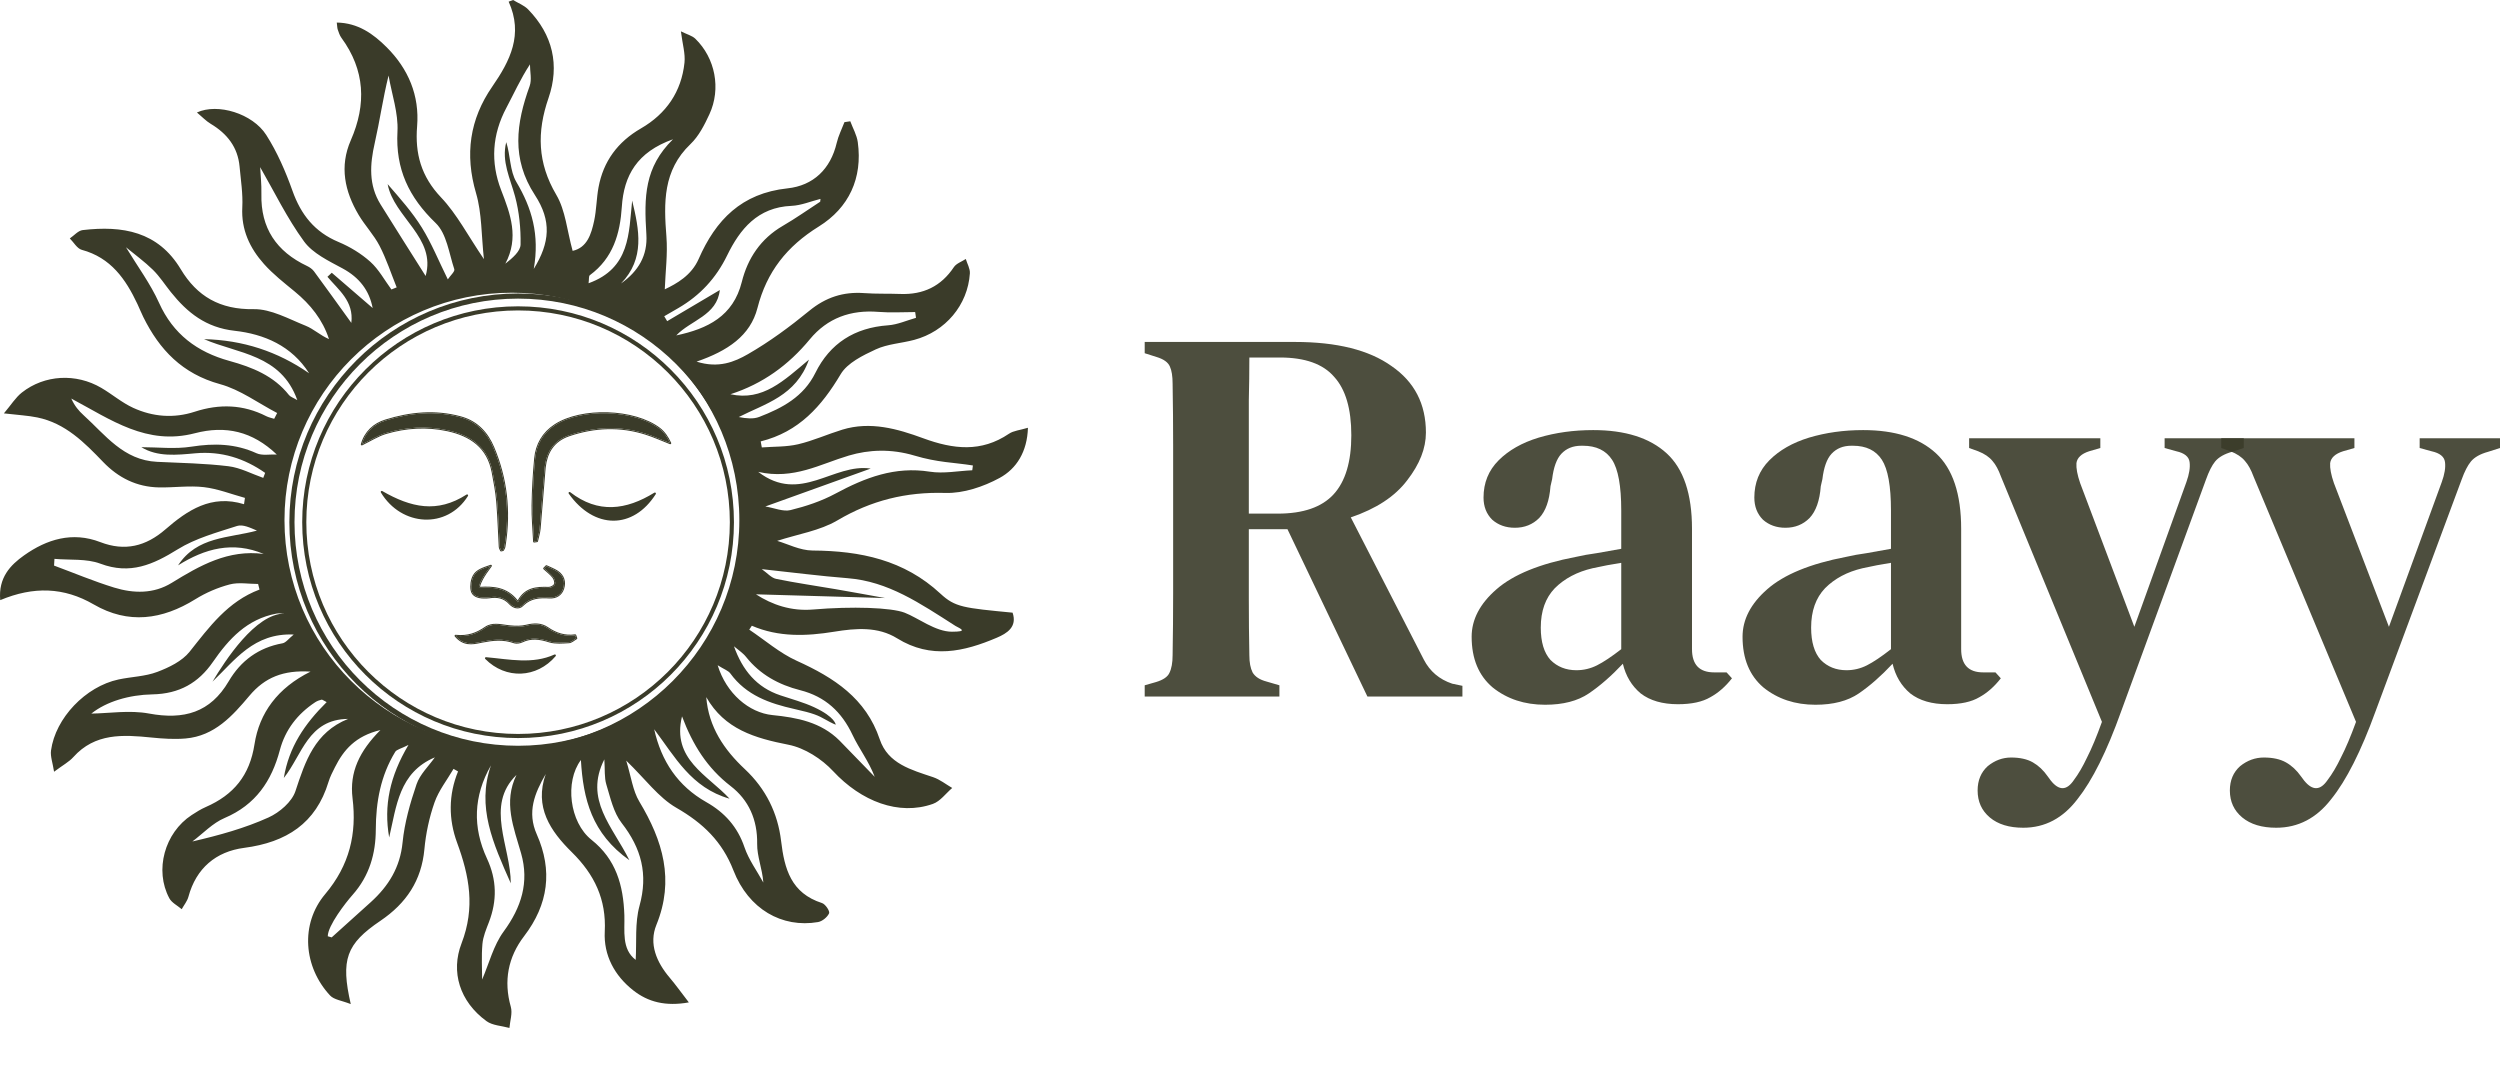 <svg width="1199" height="512" viewBox="0 0 1199 512" fill="none" xmlns="http://www.w3.org/2000/svg">
<path fill-rule="evenodd" clip-rule="evenodd" d="M246.069 0C248.502 1.483 251.382 2.551 253.296 4.52C265.136 16.697 268.503 31.294 263.068 47.014C257.433 63.302 257.756 78.106 266.799 93.432C271.223 100.927 271.936 110.555 274.636 120.318C281.559 118.769 283.561 112.372 284.947 105.929C286.087 100.655 286.066 95.153 287.051 89.839C289.361 77.363 296.243 68.039 307.396 61.591C319.59 54.541 326.816 43.937 328.278 30.059C328.735 25.727 327.33 21.202 326.56 15.032C329.567 16.53 331.974 17.112 333.488 18.585C343.034 27.872 345.903 42.526 340.242 54.769C337.882 59.876 335.151 65.292 331.153 69.108C317.896 81.766 318.337 97.259 319.615 113.485C320.267 121.796 319.149 130.249 318.825 138.762C324.527 136.044 331.604 132.116 335.084 124.18C343.29 105.464 355.629 92.683 377.687 90.335C390.066 89.019 398.355 81.077 401.296 68.505C402.091 65.099 403.744 61.885 405.002 58.58C405.935 58.443 406.865 58.306 407.799 58.169C409.036 61.51 410.924 64.76 411.396 68.197C413.772 85.445 407.121 99.668 392.715 108.621C377.344 118.172 367.72 130.35 363.276 147.725C359.873 161.016 348.987 168.31 334.073 173.437C344.614 176.777 352.288 173.549 358.713 169.854C369.106 163.877 378.878 156.653 388.152 149.046C396.03 142.583 404.448 139.845 414.461 140.574C420.219 140.994 426.019 140.766 431.798 140.984C442.811 141.394 451.341 137.314 457.479 128.113C458.659 126.341 461.256 125.486 463.196 124.206C463.884 126.513 465.301 128.867 465.152 131.119C464.141 146.313 453.455 158.992 438.444 163.005C432.326 164.64 425.659 164.954 420.044 167.555C413.814 170.445 406.407 174.059 403.184 179.474C394.074 194.795 383.173 207.145 364.836 211.695C365.01 212.657 365.19 213.624 365.364 214.585C371.179 214.14 377.164 214.383 382.773 213.067C389.994 211.377 396.852 208.248 403.97 206.067C417.447 201.932 430.447 205.662 442.774 210.192C457.17 215.481 470.562 217.065 483.921 208.016C486.077 206.553 489.1 206.335 493 205.156C492.661 216.605 487.564 224.799 479.384 229.238C471.639 233.439 462.052 236.673 453.394 236.415C434.497 235.853 417.826 240.009 401.609 249.58C393.181 254.555 382.701 256.145 372.724 259.399C377.625 260.811 383.641 263.989 389.676 264.029C412.617 264.181 433.614 268.535 451.038 284.721C458.1 291.28 462.181 291.558 485.64 293.836C487.98 300.729 482.843 303.806 478.096 305.836C462.34 312.562 446.496 316.192 430.293 306.161C421.019 300.416 410.497 301.276 400.074 302.971C386.72 305.142 373.427 305.644 360.576 300.102C360.166 300.729 359.755 301.357 359.345 301.984C366.905 307.04 373.946 313.216 382.137 316.926C400.028 325.029 415.312 334.909 421.933 354.603C425.859 366.284 437.058 369.21 447.523 372.733C450.792 373.836 453.64 376.148 456.683 377.909C453.615 380.521 450.966 384.292 447.405 385.552C431.023 391.358 412.993 384.287 399.577 369.857C394.116 363.986 385.929 358.712 378.169 357.183C362.047 354.006 347.514 349.803 338.721 334.335C339.844 348.708 347.322 359.609 357.225 368.875C367.367 378.37 373.032 390.063 374.608 403.283C376.214 416.806 379.392 428.336 394.254 433.114C395.861 433.631 398.088 437.001 397.637 438.008C396.805 439.871 394.362 441.88 392.309 442.229C375.029 445.175 358.985 436.049 351.754 417.449C346.355 403.566 337.157 394.769 324.373 387.409C315.848 382.5 309.597 373.749 300.333 364.785C302.709 372.488 303.464 379.196 306.646 384.48C317.906 403.196 323.583 422.03 314.802 443.581C311.106 452.651 314.852 461.437 321.186 468.898C324.029 472.253 326.586 475.847 330.368 480.751C319.185 482.75 310.814 480.564 303.726 474.992C294.724 467.921 289.458 458.136 290.043 446.804C290.844 431.347 285.1 419.397 274.256 408.718C263.96 398.58 256.114 387.055 261.744 371.218C256.355 380.486 252.706 389.49 257.442 400.169C265.115 417.463 263.062 433.701 251.335 449.021C243.698 459.002 241.45 470.426 244.986 482.876C245.859 485.949 244.601 489.609 244.324 493C240.614 491.968 236.216 491.85 233.316 489.735C220.378 480.295 216.128 466.003 221.338 452.484C227.994 435.21 225.109 420.167 219.202 404.098C215.107 392.968 215.06 381.296 219.679 369.983C218.955 369.574 218.237 369.163 217.514 368.753C214.403 374.088 210.41 379.12 208.403 384.829C205.879 392.016 204.236 399.693 203.543 407.275C202.163 422.332 194.838 433.24 182.423 441.637C166.052 452.716 163.312 460.202 168.223 481.561C163.979 479.876 160.221 479.491 158.307 477.436C145.651 463.862 143.819 443.216 155.967 428.806C167.653 414.939 171.164 399.845 169.08 382.844C167.541 370.297 172.411 360.24 182.45 350.128C170.389 353.018 164.794 359.724 160.632 367.984C159.483 370.262 158.287 372.57 157.553 374.994C151.528 394.885 137.387 403.976 117.069 406.638C103.545 408.41 94.061 416.422 90.371 430.082C89.796 432.203 88.251 434.066 87.153 436.05C85.131 434.319 82.37 432.972 81.204 430.801C73.989 417.333 78.947 399.375 91.947 390.887C94.112 389.475 96.335 388.078 98.695 387.046C112.07 381.2 119.738 371.927 122.058 356.946C124.377 341.954 133.129 329.933 148.926 322.109C135.875 321.299 127.036 324.877 119.62 333.684C111.547 343.27 102.919 352.988 88.991 354.178C83.617 354.638 78.115 354.273 72.726 353.726C58.992 352.334 45.577 351.49 35.153 363.12C33.121 365.388 30.231 366.912 25.93 370.126C25.263 365.823 24.088 362.776 24.468 359.937C26.577 344.373 41.066 329.246 56.842 325.875C63.016 324.554 69.596 324.452 75.395 322.26C81.055 320.124 87.332 317.093 90.925 312.583C100.389 300.699 109.212 288.491 124.465 282.752C124.239 281.856 124.013 280.964 123.787 280.074C119.23 280.074 114.431 279.173 110.177 280.291C104.444 281.8 98.742 284.25 93.713 287.372C77.797 297.252 61.537 299.515 44.94 289.883C30.672 281.603 16.163 281.117 0.104 287.828C-0.861 277.018 5.042 270.958 11.56 266.348C22.445 258.64 34.681 254.813 48.122 260.001C59.875 264.541 69.96 262.015 79.291 253.928C89.945 244.691 101.36 236.987 117.034 241.82C117.182 240.808 117.331 239.796 117.474 238.784C110.926 236.997 104.474 234.415 97.802 233.636C90.71 232.806 83.406 233.905 76.201 233.763C65.567 233.551 56.78 229.167 49.482 221.58C40.506 212.252 31.39 202.975 17.892 200.207C13.432 199.291 8.823 199.072 1.87 198.252C5.329 194.173 7.459 190.65 10.497 188.256C21.378 179.698 36.441 178.914 48.569 186.015C53.767 189.057 58.438 193.11 63.868 195.6C73.311 199.928 83.351 200.738 93.42 197.453C105.183 193.617 116.607 193.951 127.739 199.619C128.898 200.211 130.244 200.454 131.501 200.859C131.973 199.933 132.451 199.007 132.923 198.081C123.828 193.344 115.221 186.89 105.542 184.238C87.445 179.278 76.494 167.752 68.718 152.032C67.712 149.992 66.885 147.872 65.91 145.812C60.29 133.898 53.187 123.593 39.227 119.822C36.974 119.215 35.378 116.233 33.479 114.35C35.537 112.964 37.473 110.6 39.664 110.347C58.741 108.126 75.795 110.955 86.711 129.145C94.481 142.102 105.475 148.545 121.652 148.272C129.94 148.13 138.456 152.973 146.6 156.228C150.413 157.751 153.585 160.839 157.778 162.631C154.756 153.308 148.9 146.03 141.325 139.8C136.229 135.614 130.952 131.488 126.6 126.609C119.784 118.967 115.642 110.17 116.207 99.424C116.545 92.946 115.494 86.382 114.898 79.873C114.057 70.621 108.976 64.132 101.082 59.404C98.793 58.033 96.909 56.003 94.445 53.944C104.392 49.353 121.118 54.44 127.677 64.709C132.963 72.984 136.978 82.252 140.278 91.519C144.337 102.917 150.87 111.254 162.367 116.062C167.848 118.355 173.211 121.604 177.599 125.537C181.684 129.201 184.405 134.344 187.725 138.838C188.567 138.499 189.409 138.159 190.246 137.82C187.557 131.159 185.329 124.271 182.044 117.914C179.324 112.651 175.048 108.196 172.005 103.069C165.302 91.767 162.747 79.833 168.249 67.26C175.788 50.037 175.099 33.637 163.731 18.119C162.905 16.991 162.464 15.563 161.992 14.222C161.72 13.448 161.745 12.566 161.514 10.816C171.722 10.973 179.057 16.282 185.447 22.659C195.87 33.06 201.244 45.83 200.048 60.563C198.98 73.708 201.993 84.635 211.534 94.687C219.15 102.709 224.381 112.944 232.089 124.286C230.827 112.757 231.14 102.27 228.317 92.673C222.851 74.073 225.242 57.223 236.102 41.513C244.658 29.143 251.068 16.55 243.95 0.794C244.658 0.531 245.361 0.263 246.069 0ZM235.461 367.084C227.023 381.812 226.614 396.814 233.563 411.785C238.289 421.963 238.448 431.92 234.501 442.224C233.193 445.646 231.679 449.169 231.371 452.737C230.852 458.658 231.232 464.656 231.232 469.784C234.573 462.055 236.672 453.42 241.547 446.764C250.072 435.139 253.861 423.102 249.929 409.31C246.388 396.9 241.286 384.763 247.701 371.649C232.482 386.456 244.971 406.007 244.972 423.633C236.468 404.466 228.517 386.965 235.461 367.084ZM289.837 364.194C280.046 383.528 293.779 396.287 301.852 412.554C283.771 399.714 279.696 383.204 278.603 364.502C270.797 374.913 273.116 394.36 283.699 402.787C295.442 412.145 298.974 424.571 299.446 438.965C299.687 446.309 298.009 455.156 304.875 460.359C305.383 451.694 304.444 442.64 306.707 434.445C310.895 419.297 307.642 406.896 298.152 394.708C294.221 389.657 292.738 382.591 290.803 376.25C289.781 372.899 290.176 369.128 289.842 364.199L289.837 364.194ZM195.902 357.265C192.268 359.107 190.236 359.452 189.543 360.595C182.568 372.064 180.279 384.509 180.233 397.897C180.197 409.219 177.26 420.004 169.069 429.211C165.742 432.953 157.198 443.975 157.198 449.032C157.824 449.214 158.446 449.397 159.072 449.574C165.334 443.93 171.616 438.301 177.862 432.638C186.371 424.919 191.888 416.001 193.068 404.098C194.007 394.633 196.691 385.193 199.776 376.133C201.393 371.396 205.55 367.503 208.558 363.226C191.339 370.494 190.148 386.651 186.648 401.637C183.964 386.352 186.946 372.327 195.902 357.265ZM327.098 343.569C322.048 364.178 339.369 371.634 349.895 383.048C331.47 377.835 323.611 362.803 313.745 349.747C317.164 365.094 325.089 376.969 338.744 384.697C347.566 389.687 353.73 396.561 357.051 406.349C359.078 412.317 363.019 417.652 366.098 423.27C365.595 416.579 363.035 410.621 363.133 404.704C363.322 393.19 359.102 383.689 350.439 377.019C339.226 368.379 332.261 357.315 327.098 343.569ZM154.181 335.561C153.124 335.809 152.041 336.21 151.143 336.807C142.675 342.42 136.803 349.992 134.212 359.76C130.28 374.544 122.658 385.967 107.713 392.314C101.985 394.749 97.376 399.745 92.26 403.576C105.239 400.57 117.433 397.193 128.801 392.046C134.072 389.662 140.006 384.561 141.694 379.423C146.432 365.054 150.933 351.232 166.961 344.783C147.694 344.966 144.916 362.149 136.115 373.112C138.551 358.252 146.12 347.172 156.67 336.736C155.192 336.007 154.607 335.46 154.181 335.561ZM352.016 309.967C356.06 321.364 362.835 329.685 374.3 333.496C379.468 335.217 385.524 336.887 390.456 339.184C400.674 343.942 400.809 347.565 400.809 347.565C400.809 347.565 399.33 347.072 395.879 345.1C392.428 343.128 390.128 342.086 381.095 340.066C368.988 337.359 357.902 333.471 350.296 323.009C349.275 321.607 347.196 320.949 344.189 319.051C348.326 332.565 359.227 341.828 370.461 342.952C382.301 344.136 393.752 346.332 402.615 355.159C408.25 360.964 413.886 366.77 419.521 372.575C416.631 365.003 412.002 359.096 408.887 352.491C403.667 341.428 395.84 334.084 383.748 331.012C373.489 328.405 364.538 323.525 357.836 315.088C356.255 313.099 353.976 311.657 352.016 309.967ZM245.513 140.382C185.272 140.382 136.437 189.217 136.437 249.458C136.437 309.699 185.272 358.535 245.513 358.535C305.754 358.535 354.589 309.7 354.589 249.458C354.589 189.217 305.754 140.382 245.513 140.382ZM136.511 294.251C135.202 294.251 133.856 294.043 132.594 294.281C118.45 296.933 109.719 306.454 102.078 317.513C95.175 327.504 86.019 332.772 73.116 333.021C61.959 333.233 51.058 336.443 43.806 342.238C52.192 342.131 62.154 340.482 71.469 342.213C88.225 345.325 100.877 341.752 109.689 326.74C115.417 316.982 123.901 310.605 135.479 308.529C137.131 308.236 138.472 306.261 140.878 304.323C121.73 303.478 112.697 316.602 101.914 326.917C107.936 316.909 122.491 294.251 136.511 294.251ZM365.339 272.958C368.028 274.846 369.938 277.158 372.237 277.629C381.685 279.578 391.257 280.93 400.767 282.57C408.691 283.936 416.606 285.404 424.519 286.826C403.693 286.224 382.861 285.621 362.557 285.034C370.327 290.075 379.54 293.203 389.891 292.323C408.706 290.723 427.431 291.378 433.84 293.836C440.249 296.293 448.63 302.971 456.518 302.971C464.406 302.971 460.759 301.594 458.254 300.208C451.895 298.791 462.837 301.23 458.254 300.208C441.169 289.301 425.982 278.839 406.536 277.305C393.228 276.258 379.971 274.527 365.339 272.958ZM123.238 254.479C120.056 253.122 116.448 251.367 113.718 252.247C103.997 255.39 93.764 258.159 85.239 263.448C73.399 270.792 62.466 275.721 48.132 270.336C41.465 267.831 33.5 268.696 26.125 268.033L26.12 268.028C26.053 269.106 25.992 270.179 25.925 271.257C35.517 274.81 44.977 278.798 54.743 281.8C64.053 284.659 73.671 284.882 82.354 279.538C95.867 271.222 109.458 263.443 126.471 265.67C111.706 259.435 98.279 263.043 85.387 271.156C94.517 257.202 109.663 258.153 123.238 254.479ZM438.577 218.503C427.333 215.155 416.739 215.638 407.121 218.482C393.31 222.567 380.602 230.194 363.635 226.307C383.876 241.85 399.669 222.015 417.591 224.728C401.163 230.639 384.734 236.546 367.048 242.908C371.41 243.622 375.619 245.505 379.135 244.639C386.535 242.822 394.003 240.337 400.675 236.739C414.901 229.076 429.185 223.57 445.962 226.222C452.536 227.259 459.511 225.841 466.306 225.543L466.301 225.538C466.399 224.769 466.501 223.999 466.599 223.235C457.238 221.753 449.822 221.85 438.577 218.503ZM34.188 191.141C35.81 194.745 37.806 197.063 40.059 199.108C50.503 208.567 59.178 220.729 75.344 221.494C86.758 222.035 98.224 222.228 109.54 223.6C115.257 224.294 120.693 227.254 126.256 229.192C126.558 228.393 126.862 227.593 127.164 226.793C117.218 219.829 106.168 216.276 93.702 217.399C84.638 218.219 75.585 219.231 67.769 214.463C75.631 214.463 83.9 215.467 91.808 214.221C102.699 212.511 112.856 212.743 123.007 217.369C125.758 218.624 129.469 217.835 132.738 217.982C121.052 206.816 108.195 203.942 93.466 207.779C70.412 213.781 53.352 201.373 34.188 191.141ZM421.363 149.583C408.02 148.489 396.83 152.509 388.372 162.753C378.185 175.092 365.826 184.076 350.312 189.077L350.321 189.082C365.862 192.462 375.881 182.593 387.962 172.48C381.752 190.023 366.924 193.551 354.304 200.014C357.984 200.723 361.326 201.036 364.108 199.964C375.224 195.677 385.385 190.305 391.056 178.832C398.041 164.701 409.81 157.16 425.941 156.016C430.462 155.697 434.862 153.678 439.316 152.433C439.183 151.512 439.049 150.59 438.916 149.663C433.065 149.663 427.178 150.058 421.363 149.583ZM60.408 118.582C65.982 127.789 72.146 136.064 76.272 145.23C83.042 160.262 94.508 168.821 110.038 173.102C120.98 176.119 131.301 180.229 138.61 189.486C139.261 190.316 140.524 190.681 142.592 191.905C134.766 169.874 114.021 169.706 97.854 162.656C116.422 163.076 133.144 168.534 148.254 179.024C139.888 165.845 126.702 160.226 112.517 158.642C98.721 157.104 89.827 149.927 81.934 140.078C79.075 136.51 76.586 132.591 73.347 129.408C69.355 125.485 64.75 122.166 60.408 118.582ZM393.5 95.386C388.86 96.55 384.262 98.534 379.581 98.731C363.374 99.404 354.869 109.912 348.746 122.48C343.403 133.452 335.761 141.672 325.354 147.74C323.096 149.056 320.826 150.363 318.563 151.669L319.975 154.031C328.34 149.081 336.707 144.131 345.216 139.1C343.907 151.323 331.265 153.556 324.337 160.869C339.395 157.665 351.657 151.653 355.768 135.219C358.596 123.892 364.816 114.483 375.444 108.313C381.593 104.745 387.403 100.62 393.366 96.743V96.752C393.412 96.297 393.454 95.842 393.5 95.386ZM124.768 80.167C124.937 83.507 125.475 88.305 125.367 93.083C124.998 109.38 132.559 120.622 147.258 127.566C148.515 128.158 149.804 129.064 150.614 130.158C156.455 138.078 162.177 146.081 168.505 154.852C169.752 144.396 162.336 139.066 157.039 132.744L159.118 130.81C165.682 136.478 172.251 142.142 178.733 147.74C177.127 139.409 172.467 133.149 164.281 128.725C157.656 125.147 150.019 121.538 145.836 115.814C137.619 104.563 131.491 91.823 124.768 80.167ZM322.761 66.794C305.532 72.934 299.194 84.17 298.224 99.222C297.398 112.032 294.046 123.79 282.878 131.989C282.309 132.41 282.549 133.908 282.278 135.846C302.283 128.633 301.535 111.835 303.182 96.201C306.585 110.261 309.401 123.983 297.844 135.953C306.209 130.036 310.644 122.52 310.003 112.448C308.852 94.331 309.06 80.286 322.761 66.794ZM186.356 36.224C183.579 47.445 182.121 58.089 179.739 68.53C177.394 78.82 176.722 88.71 182.537 98.068C189.645 109.512 196.892 120.875 204.128 132.359H204.133C209.358 114.037 188.901 104.248 185.909 88.31C191.837 95.128 197.739 101.758 202.332 109.173C206.951 116.623 210.267 124.853 214.768 133.984C216.015 132.122 218.246 130.198 217.883 129.115C215.338 121.503 214.244 112.058 208.952 106.971C196.04 94.556 189.66 81.046 190.625 63.104C191.102 54.242 187.895 45.192 186.356 36.224ZM254.168 30.864C249.529 37.99 246.444 44.965 242.867 51.681C236.036 64.526 235.168 77.803 240.341 91.159C244.812 102.694 249.025 113.936 242.359 126.478C245.818 123.74 249.61 120.535 249.667 117.266C249.805 109.562 249.016 101.611 247.014 94.171C244.694 85.541 240.435 77.393 242.795 68.176C244.838 74.533 244.479 81.954 247.671 87.319C255.087 99.784 258.844 112.575 255.995 128.968H256C263.729 116.351 264.653 105.985 256.519 93.509C245.172 76.098 247.553 59.126 254.01 41.31C255.133 38.208 254.168 34.367 254.168 30.864Z" fill="#3A3B29"/>
<path d="M350.029 250.444C350.029 194.355 304.56 148.886 248.471 148.886C192.382 148.886 146.913 194.355 146.913 250.444C146.913 306.533 192.382 352.002 248.471 352.002C304.56 352.002 350.029 306.533 350.029 250.444ZM352.001 250.444C352.001 307.622 305.649 353.974 248.471 353.974C191.293 353.974 144.941 307.622 144.941 250.444C144.941 193.266 191.293 146.914 248.471 146.914C305.649 146.914 352.001 193.266 352.001 250.444Z" fill="#3A3B29"/>
<path d="M355.698 250.443C355.698 191.223 307.69 143.216 248.47 143.216C189.25 143.216 141.243 191.223 141.243 250.443C141.243 309.663 189.25 357.671 248.47 357.671C307.69 357.671 355.698 309.663 355.698 250.443ZM358.163 250.443C358.163 311.025 309.052 360.136 248.47 360.136C187.889 360.136 138.778 311.025 138.778 250.443C138.778 189.862 187.889 140.751 248.47 140.751C309.052 140.751 358.163 189.862 358.163 250.443Z" fill="#3A3B29"/>
<path d="M266.123 314.355C257.239 324.8 242.695 325.384 233.073 315.676C244.44 316.699 255.433 319.191 266.123 314.355Z" fill="#3A3B29"/>
<path d="M252.363 300.12C256.062 299.209 259.527 299.091 262.613 301.23C266.63 304.014 270.909 305.405 275.868 304.709L276.369 306.132H276.364C275.197 306.787 274.05 307.939 272.853 308C269.7 308.169 266.318 308.517 263.406 307.591C258.908 306.163 254.768 305.539 250.372 307.647C249.266 308.18 247.638 308.415 246.527 308.016C240.996 306.03 235.653 306.808 230.06 307.959C226.564 308.681 222.296 309.494 218.499 304.935C224.466 305.574 228.74 303.876 232.798 301.077C236.119 298.784 239.957 299.853 243.693 300.298C246.549 300.641 249.614 300.796 252.363 300.12Z" fill="#3A3B29"/>
<path d="M235.412 271.355C231.622 276.373 229.718 279.906 229.701 281.953C236.507 281.518 243.268 281.851 248.37 288.836C251.768 282.055 257.296 281.768 263.11 281.958C264.159 281.993 265.791 281.144 266.155 280.285C266.538 279.374 266.047 277.706 265.362 276.821C264.144 275.249 262.484 274.016 261.01 272.639L262.06 271.56V271.569C263.856 272.449 265.796 273.125 267.423 274.246C270.212 276.175 271.087 279.092 270.089 282.234C269.132 285.254 266.604 286.723 263.528 286.539C258.718 286.257 254.317 286.477 250.572 290.284C248.791 292.096 246.227 291.318 244.517 289.44C241.805 286.457 238.488 285.863 234.732 286.452C233.806 286.595 232.848 286.59 231.912 286.575C229.287 286.518 226.656 285.725 226.18 283.007C225.802 280.817 226.18 278.089 227.244 276.16C228.693 273.519 231.717 272.629 235.412 271.355Z" fill="#3A3B29"/>
<path d="M184.895 201.695C196.722 198.02 208.733 196.828 220.995 200.185C228.871 202.345 233.672 207.79 236.569 214.648C243.007 229.893 244.654 245.87 241.901 262.241C241.814 262.763 241.497 263.249 241.241 263.73C241.19 263.827 240.934 263.822 240.346 263.98L240.341 263.991C240.126 263.454 239.727 262.87 239.691 262.271C239.266 254.943 239.066 247.6 238.442 240.292C238.042 235.645 237.137 231.028 236.277 226.428C234.031 214.417 225.745 208.742 214.629 206.337C204.691 204.188 194.737 204.801 185.054 207.667C181.083 208.844 177.47 211.219 173.534 213.128C175.218 207.202 179.379 203.409 184.895 201.695Z" fill="#3A3B29"/>
<path d="M266.205 203.932C278.923 195.642 304.112 196.436 316.195 205.565C318.457 207.275 320.136 209.747 321.435 212.556C317.505 211.016 313.651 209.249 309.634 207.98C297.403 204.116 285.202 204.623 273.084 208.686C265.32 211.286 261.85 217.054 261.169 224.812C260.325 234.382 259.649 243.962 258.795 253.527C258.616 255.548 257.971 257.524 257.536 259.525C257.08 259.586 256.625 259.652 256.17 259.714L256.165 259.718C255.888 253.946 255.32 248.174 255.413 242.407C255.535 234.879 255.96 227.335 256.676 219.838C257.316 213.154 260.509 207.642 266.205 203.932Z" fill="#3A3B29"/>
<path d="M273.155 236.435C286.751 246.977 300.387 245.167 314.096 236.701C303.443 253.478 285.138 253.419 273.155 236.435Z" fill="#3A3B29"/>
<path d="M183.085 235.93C196.985 243.943 209.725 246.805 224.026 237.6C214.273 253.266 192.813 252.09 183.085 235.93Z" fill="#3A3B29"/>
<path d="M265.92 313.906C266.13 313.811 266.378 313.875 266.517 314.059C266.656 314.243 266.648 314.498 266.499 314.674C257.428 325.338 242.549 325.937 232.723 316.022C232.578 315.875 232.539 315.653 232.627 315.466C232.715 315.278 232.912 315.166 233.118 315.185C238.848 315.701 244.377 316.574 249.865 316.72C255.326 316.866 260.666 316.282 265.92 313.906ZM233.073 315.676C244.44 316.699 255.433 319.191 266.123 314.355C257.239 324.8 242.695 325.384 233.073 315.676ZM252.245 299.642C255.996 298.718 259.634 298.566 262.893 300.825C266.832 303.554 270.988 304.896 275.799 304.221C276.031 304.188 276.255 304.324 276.333 304.546L276.833 305.969C276.886 306.12 276.863 306.287 276.771 306.417C276.722 306.487 276.655 306.54 276.581 306.575C276.318 306.724 276.052 306.903 275.772 307.097C275.49 307.293 275.188 307.509 274.888 307.703C274.296 308.086 273.616 308.453 272.879 308.491L272.88 308.492C269.874 308.653 266.495 308.999 263.541 308.147L263.257 308.061C258.8 306.647 254.81 306.065 250.585 308.091C249.978 308.383 249.24 308.59 248.506 308.671C247.867 308.741 247.2 308.72 246.609 308.558L246.361 308.48C241.306 306.666 236.399 307.209 231.203 308.231L230.159 308.442C228.42 308.801 226.399 309.206 224.324 308.916C222.222 308.622 220.096 307.623 218.12 305.25C217.992 305.096 217.969 304.879 218.064 304.702C218.159 304.525 218.352 304.423 218.551 304.444C224.373 305.069 228.531 303.421 232.518 300.671C234.292 299.447 236.195 299.13 238.1 299.168C239.738 299.2 241.448 299.501 243.065 299.72L243.751 299.809L244.824 299.927C247.337 300.174 249.919 300.213 252.245 299.642ZM262.613 301.23C259.527 299.091 256.062 299.209 252.363 300.12C249.614 300.796 246.549 300.641 243.693 300.298C239.957 299.853 236.119 298.784 232.798 301.077L232.034 301.589C228.199 304.079 224.093 305.534 218.499 304.935C222.059 309.209 226.033 308.761 229.396 308.094L230.06 307.959C235.653 306.808 240.996 306.03 246.527 308.016C247.638 308.415 249.266 308.18 250.372 307.647C254.768 305.539 258.908 306.163 263.406 307.591C266.318 308.517 269.7 308.169 272.853 308C274.05 307.939 275.197 306.787 276.364 306.132H276.369L275.868 304.709C270.909 305.405 266.63 304.014 262.613 301.23ZM235.252 270.889C235.457 270.818 235.684 270.89 235.811 271.065C235.939 271.24 235.936 271.479 235.805 271.652C233.918 274.151 232.511 276.266 231.576 278.001C230.803 279.435 230.374 280.571 230.24 281.428C233.468 281.244 236.727 281.262 239.809 282.137C242.896 283.013 245.785 284.74 248.295 287.923C250.001 284.868 252.191 283.195 254.669 282.318C257.299 281.388 260.221 281.37 263.127 281.465C263.533 281.479 264.115 281.314 264.656 281.023C265.208 280.725 265.585 280.366 265.7 280.093L265.743 279.968C265.828 279.653 265.813 279.191 265.681 278.663C265.534 278.075 265.265 277.502 264.971 277.122C264.389 276.372 263.696 275.693 262.952 275.023C262.226 274.369 261.409 273.686 260.674 272.999C260.577 272.909 260.521 272.783 260.518 272.651C260.515 272.518 260.565 272.39 260.657 272.295L261.706 271.216C261.846 271.072 262.06 271.027 262.245 271.102C262.281 271.117 262.313 271.136 262.343 271.157C263.215 271.582 264.096 271.95 265.011 272.37C265.817 272.74 266.624 273.14 267.382 273.626L267.703 273.84L267.704 273.841C269.177 274.86 270.166 276.156 270.646 277.633C271.125 279.108 271.084 280.73 270.559 282.384C270.048 283.995 269.109 285.216 267.868 286.004C266.63 286.79 265.123 287.128 263.499 287.031C258.862 286.759 254.772 286.972 251.261 290.299L250.923 290.63C249.908 291.662 248.652 291.961 247.427 291.73C246.296 291.518 245.207 290.861 244.326 289.957L244.153 289.772C241.586 286.948 238.457 286.367 234.808 286.939C233.835 287.09 232.838 287.082 231.904 287.067H231.901C230.553 287.038 229.152 286.82 228.012 286.226C226.849 285.619 225.963 284.621 225.695 283.092L225.694 283.091C225.298 280.803 225.689 277.959 226.813 275.922C227.601 274.486 228.811 273.544 230.262 272.806C231.7 272.074 233.424 271.519 235.252 270.889ZM235.412 271.355C231.717 272.629 228.693 273.519 227.244 276.16L227.053 276.53C226.135 278.428 225.825 280.954 226.18 283.007C226.656 285.725 229.287 286.518 231.912 286.575C232.848 286.59 233.806 286.595 234.732 286.452C238.488 285.863 241.805 286.457 244.517 289.44C246.227 291.318 248.791 292.096 250.572 290.284C254.317 286.477 258.718 286.257 263.528 286.539C266.604 286.723 269.132 285.254 270.089 282.234C271.087 279.092 270.212 276.175 267.423 274.246C265.796 273.125 263.856 272.449 262.06 271.569V271.56L261.01 272.639C262.484 274.016 264.144 275.249 265.362 276.821C266.047 277.706 266.538 279.374 266.155 280.285L266.072 280.445C265.589 281.247 264.093 281.991 263.11 281.958C257.296 281.768 251.768 282.055 248.37 288.836C243.268 281.851 236.507 281.518 229.701 281.953C229.718 279.906 231.622 276.373 235.412 271.355ZM184.749 201.223C196.638 197.53 208.749 196.321 221.125 199.71C229.183 201.919 234.084 207.498 237.023 214.456C243.296 229.313 245.047 244.861 242.633 260.781L242.387 262.323C242.332 262.652 242.207 262.953 242.076 263.219C241.952 263.47 241.787 263.753 241.676 263.962C241.579 264.144 241.417 264.218 241.34 264.248C241.258 264.279 241.167 264.299 241.098 264.314C240.955 264.344 240.785 264.377 240.547 264.438C240.481 264.469 240.408 264.486 240.332 264.484C240.134 264.481 239.957 264.358 239.883 264.174C239.778 263.911 239.657 263.702 239.5 263.359C239.362 263.056 239.222 262.693 239.199 262.301C238.799 255.41 238.6 248.549 238.062 241.703L237.951 240.334C237.554 235.717 236.654 231.128 235.793 226.519C234.689 220.615 232.109 216.296 228.458 213.154C224.798 210.004 220.033 208.011 214.525 206.819C204.675 204.689 194.805 205.295 185.194 208.14C183.254 208.715 181.39 209.586 179.507 210.561C177.642 211.527 175.721 212.615 173.749 213.572C173.574 213.656 173.366 213.63 173.218 213.505C173.069 213.38 173.007 213.18 173.06 212.993C174.793 206.891 179.089 202.982 184.749 201.223ZM220.995 200.185C208.733 196.828 196.722 198.02 184.895 201.695L184.382 201.862C179.121 203.649 175.165 207.387 173.534 213.128C177.224 211.338 180.63 209.139 184.314 207.901L185.054 207.667C194.737 204.801 204.691 204.188 214.629 206.337C225.745 208.742 234.031 214.417 236.277 226.428C237.137 231.028 238.042 235.645 238.442 240.292C239.066 247.6 239.266 254.943 239.691 262.271C239.727 262.87 240.126 263.454 240.341 263.991L240.346 263.98C240.934 263.822 241.19 263.827 241.241 263.73C241.497 263.249 241.814 262.763 241.901 262.241C244.568 246.382 243.105 230.892 237.158 216.079L236.569 214.648C233.763 208.005 229.169 202.686 221.724 200.397L220.995 200.185ZM265.936 203.519C272.41 199.299 281.999 197.418 291.454 197.723C300.909 198.029 310.34 200.524 316.492 205.172C318.841 206.948 320.564 209.498 321.883 212.349C321.968 212.531 321.932 212.747 321.794 212.894C321.656 213.04 321.443 213.088 321.255 213.015C317.289 211.461 313.483 209.713 309.486 208.45C297.365 204.621 285.271 205.12 273.241 209.154C269.447 210.424 266.73 212.457 264.874 215.099C263.13 217.58 262.126 220.628 261.731 224.146L261.66 224.856C261.238 229.638 260.859 234.423 260.478 239.21C260.096 243.997 259.713 248.786 259.286 253.571C259.103 255.631 258.437 257.697 258.017 259.63C257.973 259.832 257.807 259.985 257.601 260.013C257.375 260.043 257.149 260.075 256.921 260.107C256.709 260.137 256.496 260.166 256.283 260.195C256.187 260.219 256.083 260.216 255.987 260.178C255.805 260.108 255.682 259.937 255.673 259.742C255.398 254.004 254.827 248.186 254.92 242.399C255.043 234.858 255.467 227.301 256.185 219.791C256.838 212.964 260.109 207.314 265.936 203.519ZM316.195 205.565C304.112 196.436 278.923 195.642 266.205 203.932C260.509 207.642 257.316 213.154 256.676 219.838L256.421 222.652C255.858 229.221 255.52 235.82 255.413 242.407L255.403 243.489C255.391 248.896 255.906 254.307 256.165 259.718L256.17 259.714C256.625 259.652 257.08 259.586 257.536 259.525C257.971 257.524 258.616 255.548 258.795 253.527C259.649 243.962 260.325 234.382 261.169 224.812C261.829 217.297 265.106 211.648 272.368 208.939L273.084 208.686C285.202 204.623 297.403 204.116 309.634 207.98C313.651 209.249 317.505 211.016 321.435 212.556C320.217 209.922 318.665 207.585 316.612 205.894L316.195 205.565ZM272.814 236.078C272.991 235.909 273.264 235.895 273.457 236.044C280.175 241.254 286.874 243.392 293.569 243.203C300.276 243.013 307.028 240.486 313.837 236.281C314.033 236.161 314.285 236.191 314.447 236.355C314.608 236.518 314.635 236.771 314.512 236.965C309.116 245.463 301.733 249.763 294.121 249.721C286.516 249.68 278.81 245.304 272.753 236.718C272.612 236.519 272.638 236.247 272.814 236.078ZM314.096 236.701C303.443 253.478 285.138 253.419 273.155 236.435C286.751 246.977 300.387 245.167 314.096 236.701ZM182.733 235.585C182.89 235.425 183.136 235.391 183.331 235.503C190.252 239.493 196.839 242.173 203.447 242.731C210.039 243.287 216.692 241.734 223.759 237.186C223.953 237.061 224.208 237.086 224.372 237.248C224.536 237.41 224.566 237.665 224.444 237.86C214.472 253.879 192.556 252.618 182.663 236.184C182.547 235.992 182.576 235.746 182.733 235.585ZM224.026 237.6C214.273 253.266 192.813 252.09 183.085 235.93C196.985 243.943 209.725 246.805 224.026 237.6Z" fill="#3A3B29"/>
<path d="M549 334.068V328.665L554.405 327.121C557.837 326.092 559.982 324.634 560.84 322.747C561.869 320.689 562.384 317.859 562.384 314.256C562.556 304.308 562.641 294.36 562.641 284.411C562.641 274.463 562.641 264.428 562.641 254.308V243.759C562.641 233.811 562.641 223.862 562.641 213.914C562.641 203.965 562.556 194.017 562.384 184.069C562.384 180.466 561.955 177.722 561.097 175.835C560.239 173.777 558.094 172.233 554.663 171.204L549 169.403V164H621.068C641.144 164 656.588 167.859 667.398 175.578C678.38 183.125 683.871 193.76 683.871 207.482C683.871 215.029 680.868 222.662 674.862 230.38C669.028 238.099 660.019 244.017 647.836 248.133L682.841 316.315C685.758 321.975 690.305 325.834 696.482 327.893L701.373 328.922V334.068H655.815L617.465 253.794H598.933C598.933 265.972 598.933 276.95 598.933 286.727C598.933 296.504 599.019 305.68 599.19 314.256C599.19 317.687 599.705 320.431 600.735 322.49C601.936 324.548 604.167 326.006 607.427 326.864L613.604 328.665V334.068H549ZM598.933 246.332H612.832C625.015 246.332 633.938 243.245 639.6 237.07C645.263 230.895 648.094 221.461 648.094 208.768C648.094 196.075 645.348 186.727 639.857 180.724C634.538 174.549 625.873 171.461 613.861 171.461H599.19C599.19 178.151 599.105 185.012 598.933 192.044C598.933 198.905 598.933 206.71 598.933 215.458C598.933 224.034 598.933 234.326 598.933 246.332Z" fill="#3A3B29" fill-opacity="0.9"/>
<path d="M741.028 338C731.185 338 722.81 335.239 715.903 329.718C709.168 324.025 705.801 315.916 705.801 305.391C705.801 297.11 709.773 289.518 717.716 282.617C725.832 275.543 738.524 270.367 755.792 267.089C758.727 266.399 762.095 265.795 765.894 265.277C769.865 264.587 773.75 263.897 777.549 263.207V244.832C777.549 233.1 776.082 224.991 773.146 220.505C770.211 216.019 765.548 213.776 759.159 213.776H758.382C754.41 213.776 751.216 215.07 748.798 217.658C746.553 220.074 745.086 224.128 744.395 229.822L743.618 233.186C743.1 240.088 741.287 245.177 738.178 248.455C735.07 251.561 731.185 253.114 726.523 253.114C722.206 253.114 718.579 251.82 715.644 249.232C712.881 246.471 711.499 242.934 711.499 238.621C711.499 231.547 713.917 225.595 718.752 220.764C723.587 215.933 729.976 212.31 737.919 209.894C746.035 207.479 754.756 206.271 764.08 206.271C779.449 206.271 791.191 209.981 799.307 217.4C807.423 224.819 811.481 236.896 811.481 253.631V311.344C811.481 318.763 815.021 322.472 822.101 322.472H828.058L830.648 325.319C827.54 329.287 824.087 332.306 820.288 334.377C816.489 336.62 811.308 337.741 804.746 337.741C797.321 337.741 791.364 336.016 786.874 332.565C782.557 328.942 779.708 324.197 778.326 318.331C772.801 324.197 767.361 328.942 762.008 332.565C756.655 336.188 749.662 338 741.028 338ZM756.051 321.437C759.504 321.437 762.785 320.66 765.894 319.108C769.002 317.555 772.887 314.967 777.549 311.344V269.936C773.06 270.626 768.484 271.489 763.821 272.524C756.396 274.249 750.352 277.441 745.69 282.099C741.2 286.758 738.956 293.055 738.956 300.992C738.956 307.893 740.51 313.069 743.618 316.52C746.899 319.798 751.043 321.437 756.051 321.437Z" fill="#3A3B29" fill-opacity="0.9"/>
<path d="M870.676 338C860.911 338 852.602 335.239 845.749 329.718C839.068 324.025 835.727 315.916 835.727 305.391C835.727 297.11 839.667 289.518 847.548 282.617C855.6 275.543 868.192 270.367 885.324 267.089C888.236 266.399 891.577 265.795 895.346 265.277C899.287 264.587 903.141 263.897 906.91 263.207V244.832C906.91 233.1 905.454 224.991 902.542 220.505C899.629 216.019 895.004 213.776 888.665 213.776H887.894C883.953 213.776 880.784 215.07 878.385 217.658C876.158 220.074 874.702 224.128 874.017 229.822L873.246 233.186C872.732 240.088 870.933 245.177 867.849 248.455C864.766 251.561 860.911 253.114 856.285 253.114C852.002 253.114 848.404 251.82 845.492 249.232C842.751 246.471 841.38 242.934 841.38 238.621C841.38 231.547 843.779 225.595 848.576 220.764C853.373 215.933 859.712 212.31 867.592 209.894C875.644 207.479 884.296 206.271 893.547 206.271C908.795 206.271 920.445 209.981 928.497 217.399C936.549 224.818 940.575 236.896 940.575 253.631V311.344C940.575 318.762 944.087 322.472 951.111 322.472H957.021L959.591 325.319C956.507 329.287 953.081 332.306 949.312 334.377C945.543 336.62 940.403 337.741 933.893 337.741C926.526 337.741 920.616 336.016 916.162 332.565C911.879 328.942 909.052 324.197 907.681 318.331C902.199 324.197 896.802 328.942 891.491 332.565C886.181 336.188 879.242 338 870.676 338ZM885.581 321.437C889.007 321.437 892.262 320.66 895.346 319.108C898.43 317.555 902.285 314.967 906.91 311.344V269.936C902.456 270.626 897.916 271.488 893.29 272.524C885.924 274.249 879.927 277.441 875.302 282.099C870.847 286.758 868.62 293.055 868.62 300.992C868.62 307.893 870.162 313.069 873.246 316.52C876.501 319.798 880.613 321.437 885.581 321.437Z" fill="#3A3B29" fill-opacity="0.9"/>
<path d="M1091.68 396.983C1084.79 396.983 1079.36 395.342 1075.39 392.061C1071.43 388.779 1069.44 384.462 1069.44 379.108C1069.44 374.272 1071.08 370.386 1074.36 367.451C1077.8 364.687 1081.6 363.306 1085.73 363.306C1090.04 363.306 1093.58 364.083 1096.34 365.637C1099.1 367.191 1101.51 369.437 1103.58 372.373L1105.13 374.445C1109.09 379.281 1112.8 379.194 1116.25 374.186C1118.49 371.25 1120.65 367.623 1122.71 363.306C1124.95 358.988 1127.37 353.289 1129.95 346.208L1080.82 228.596C1079.61 225.315 1078.24 222.811 1076.68 221.084C1075.13 219.184 1072.8 217.63 1069.7 216.421L1065.31 214.866V210.203H1129.18V214.866L1123.75 216.421C1119.96 217.63 1117.89 219.529 1117.54 222.12C1117.37 224.538 1117.97 227.733 1119.35 231.705L1145.73 300.614L1171.07 231.187C1172.45 227.387 1172.97 224.192 1172.62 221.602C1172.28 219.011 1170.12 217.284 1166.16 216.421L1160.47 214.866V210.203H1199V214.866L1193.31 216.68C1189.52 217.716 1186.76 219.27 1185.04 221.343C1183.48 223.243 1182.02 226.092 1180.64 229.892L1139.26 341.286C1132.37 360.283 1125.3 374.272 1118.06 383.253C1110.99 392.406 1102.2 396.983 1091.68 396.983Z" fill="#3A3B29" fill-opacity="0.9"/>
<path d="M970.379 396.983C963.585 396.983 958.234 395.342 954.327 392.061C950.42 388.779 948.467 384.462 948.467 379.108C948.467 374.272 950.081 370.386 953.308 367.451C956.705 364.687 960.442 363.306 964.519 363.306C968.765 363.306 972.248 364.083 974.965 365.637C977.683 367.191 980.061 369.437 982.1 372.373L983.628 374.445C987.535 379.281 991.187 379.194 994.585 374.186C996.793 371.25 998.916 367.623 1000.95 363.306C1003.16 358.988 1005.54 353.289 1008.09 346.208L959.678 228.596C958.489 225.315 957.13 222.811 955.601 221.084C954.072 219.184 951.779 217.63 948.722 216.421L944.39 214.866V210.203H1007.32V214.866L1001.97 216.421C998.237 217.63 996.198 219.529 995.859 222.12C995.689 224.538 996.283 227.733 997.642 231.705L1023.63 300.614L1048.6 231.187C1049.96 227.387 1050.47 224.192 1050.13 221.602C1049.79 219.011 1047.67 217.284 1043.76 216.421L1038.15 214.866V210.203H1076.12V214.866L1070.51 216.68C1066.78 217.716 1064.06 219.27 1062.36 221.343C1060.83 223.243 1059.39 226.092 1058.03 229.892L1017.26 341.286C1010.47 360.283 1003.5 374.272 996.368 383.253C989.404 392.406 980.741 396.983 970.379 396.983Z" fill="#3A3B29" fill-opacity="0.9"/>
</svg>
